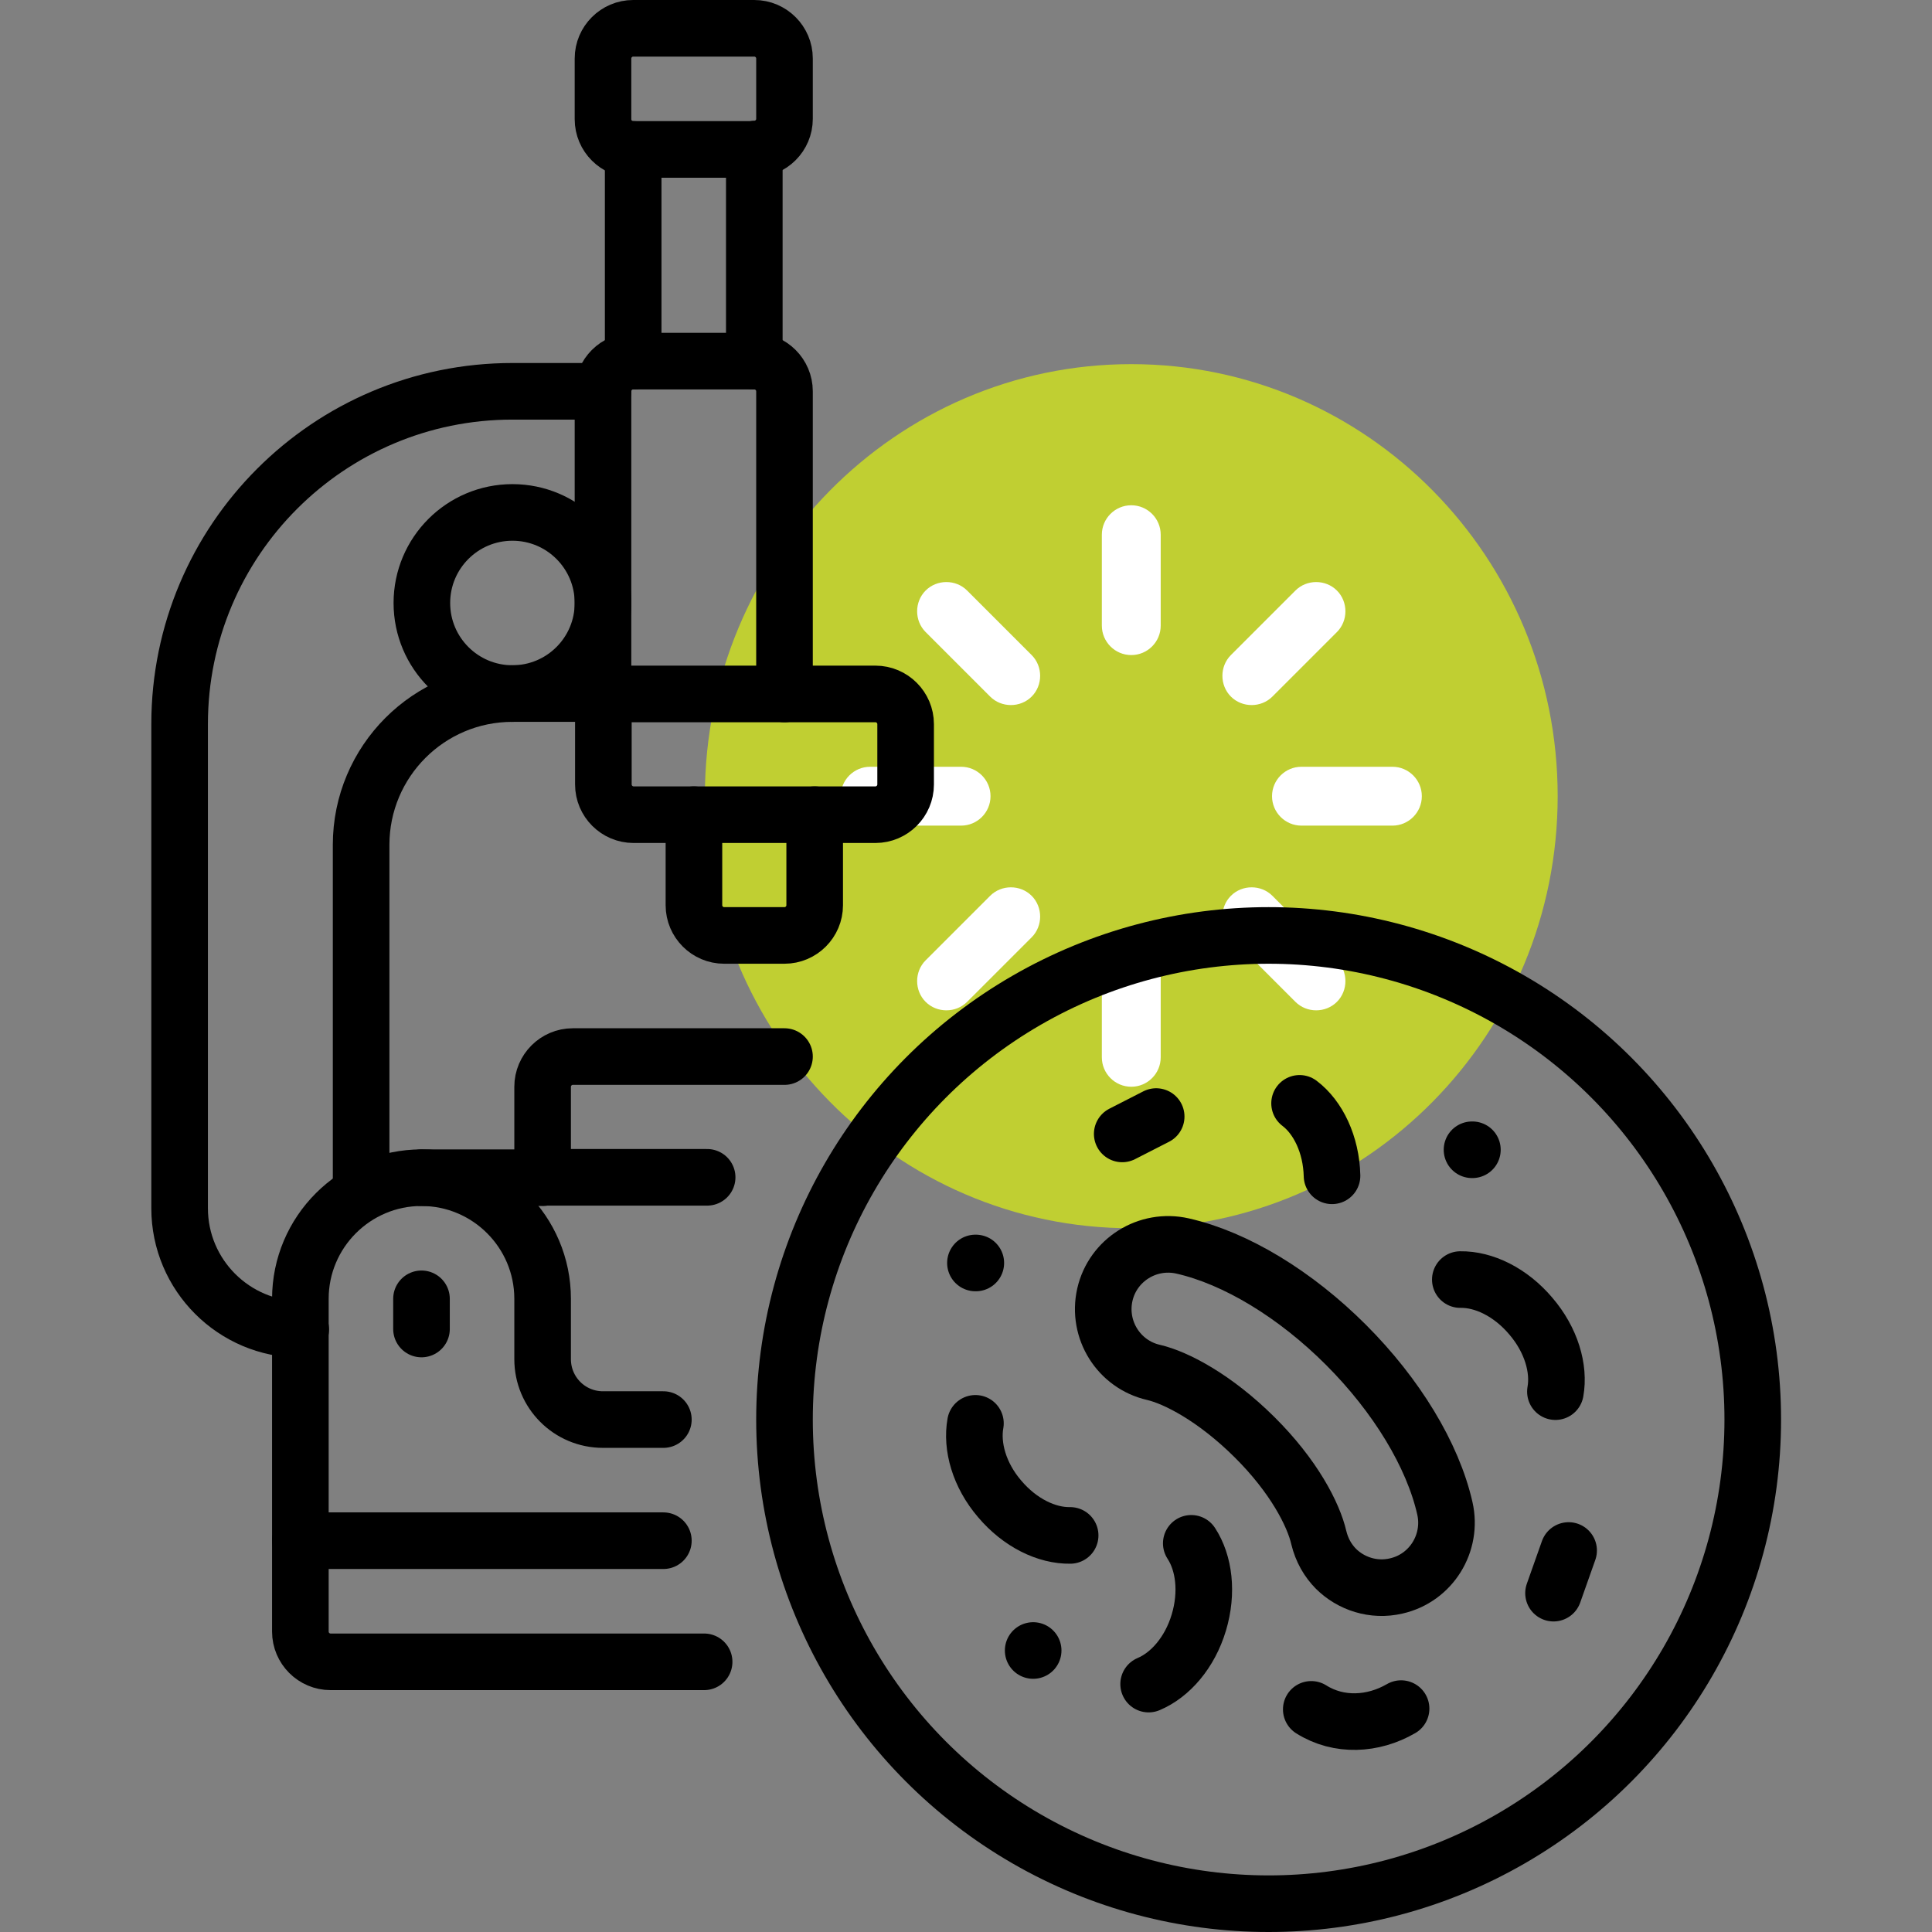 <?xml version="1.0" encoding="UTF-8"?>
<svg id="Capa_1" xmlns="http://www.w3.org/2000/svg" version="1.1" viewBox="0 0 512 512">
  <rect x="0" y="0" width="512" height="512" fill="#808080" stroke="none"/>
  <!-- Generator: Adobe Illustrator 29.1.0, SVG Export Plug-In . SVG Version: 2.1.0 Build 142)  -->
  <defs>
    <style>
      .st0 {
        fill: none;
        stroke: #000;
        stroke-linecap: round;
        stroke-linejoin: round;
        stroke-width: 15px;
      }

      .st1 {
        fill: #fff;
      }

      .st2 {
        fill: #c0cf32;
      }
    </style>
  </defs>
  <g>
    <path class="st2" d="M412.8,211c0-63.3-50.6-114.5-113-114.5-62.4,0-113,51.3-113,114.5s50.6,114.5,113,114.5c62.4,0,113-51.3,113-114.5Z"/>
    <path class="st1" d="M299.8,133.9c4.3,0,7.8,3.5,7.8,7.8v24.1c0,4.3-3.5,7.8-7.8,7.8h0c-4.3,0-7.8-3.5-7.8-7.8v-24.1c0-4.3,3.5-7.8,7.8-7.8h0Z"/>
    <path class="st1" d="M299.8,248.3c4.3,0,7.8,3.5,7.8,7.8v24.1c0,4.3-3.5,7.8-7.8,7.8h0c-4.3,0-7.8-3.5-7.8-7.8v-24.1c0-4.3,3.5-7.8,7.8-7.8h0Z"/>
    <path class="st1" d="M245.3,156.5c3-3,8-3,11,0l17.1,17.1c3,3,3,8,0,11h0c-3,3-8,3-11,0l-17.1-17.1c-3-3-3-8,0-11h0Z"/>
    <path class="st1" d="M326.2,237.4c3-3,8-3,11,0l17.1,17.1c3,3,3,8,0,11h0c-3,3-8,3-11,0l-17.1-17.1c-3-3-3-8,0-11h0Z"/>
    <path class="st1" d="M245.3,265.5c-3-3-3-8,0-11l17.1-17.1c3-3,8-3,11,0h0c3,3,3,8,0,11l-17.1,17.1c-3,3-8,3-11,0h0Z"/>
    <path class="st1" d="M326.2,184.6c-3-3-3-8,0-11l17.1-17.1c3-3,8-3,11,0h0c3,3,3,8,0,11l-17.1,17.1c-3,3-8,3-11,0h0Z"/>
    <path class="st1" d="M222.8,211c0-4.3,3.5-7.8,7.8-7.8h24.1c4.3,0,7.8,3.5,7.8,7.8h0c0,4.3-3.5,7.8-7.8,7.8h-24.1c-4.3,0-7.8-3.5-7.8-7.8h0Z"/>
    <path class="st1" d="M337.1,211c0-4.3,3.5-7.8,7.8-7.8h24.1c4.3,0,7.8,3.5,7.8,7.8h0c0,4.3-3.5,7.8-7.8,7.8h-24.1c-4.3,0-7.8-3.5-7.8-7.8h0Z"/>
  </g>
  <path class="st0" d="M175.8,376.2h-16c-8.9,0-16-7.2-16-16v-16c0-17.7-14.4-32.1-32.1-32.1h0c-17.7,0-32.1,14.4-32.1,32.1v88.2c0,4.4,3.6,8,8,8h99"/>
  <line class="st0" x1="111.7" y1="344.2" x2="111.7" y2="352.2"/>
  <path class="st0" d="M207.9,280h-56.1c-4.4,0-8,3.6-8,8v24h43.6"/>
  <circle class="st0" cx="135.8" cy="159.8" r="24"/>
  <path class="st0" d="M199.9,39.6h-32.1c-4.4,0-8-3.6-8-8V15.5c0-4.4,3.6-8,8-8h32.1c4.4,0,8,3.6,8,8v16c0,4.4-3.6,8-8,8Z"/>
  <path class="st0" d="M159.8,183.9v-80.2c0-4.4,3.6-8,8-8h32.1c4.4,0,8,3.6,8,8v80.2"/>
  <path class="st0" d="M232,215.9h-64.1c-4.4,0-8-3.6-8-8v-24h72.1c4.4,0,8,3.6,8,8v16c0,4.4-3.6,8-8,8Z"/>
  <line class="st0" x1="167.8" y1="95.7" x2="167.8" y2="39.6"/>
  <line class="st0" x1="199.9" y1="95.7" x2="199.9" y2="39.6"/>
  <path class="st0" d="M159.8,103.7h-24c-48.7,0-88.2,39.5-88.2,88.2v128.3c0,17.7,14.4,32.1,32.1,32.1"/>
  <path class="st0" d="M95.7,314.7v-90.8c0-22.1,17.9-40.1,40.1-40.1h24"/>
  <line class="st0" x1="79.6" y1="408.3" x2="175.8" y2="408.3"/>
  <path class="st0" d="M215.9,215.9v24c0,4.4-3.6,8-8,8h-16c-4.4,0-8-3.6-8-8v-24"/>
  <line class="st0" x1="143.8" y1="312.1" x2="111.7" y2="312.1"/>
  <circle class="st0" cx="336.2" cy="376.2" r="128.3"/>
  <path class="st0" d="M354.1,415.8c-2.2-2.2-3.8-5-4.6-8.3-1.4-6.1-6.6-16.3-17.1-26.7s-20.7-15.7-26.7-17.1c-9.2-2.1-15-11.3-12.9-20.6,2.1-9.2,11.3-15,20.6-12.9,14.1,3.2,29.9,12.8,43.3,26.2s23,29.2,26.2,43.3c2.1,9.2-3.6,18.5-12.9,20.6-6,1.4-12-.6-16-4.6Z"/>
  <path class="st0" d="M258.5,377.2c-1.1,6.1,1,13.7,6.4,20,5.4,6.4,12.5,9.8,18.7,9.7"/>
  <path class="st0" d="M412.2,368.8c1.1-6.1-1.1-13.7-6.5-20-5.4-6.4-12.5-9.8-18.7-9.7"/>
  <path class="st0" d="M304.4,446.3c5.7-2.4,10.9-8.3,13.3-16.3,2.4-8,1.4-15.8-2-21"/>
  <path class="st0" d="M353,311.6c-.2-8.3-3.7-15.5-8.6-19.2"/>
  <path class="st0" d="M347.5,453c7.3,4.6,16.4,4.1,23.8-.2"/>
  <line class="st0" x1="297.4" y1="300.5" x2="306.4" y2="295.9"/>
  <line class="st0" x1="411.7" y1="422.2" x2="415.7" y2="410.9"/>
  <line class="st0" x1="273.8" y1="437.4" x2="273.8" y2="437.4"/>
  <line class="st0" x1="258.5" y1="334.7" x2="258.6" y2="334.7"/>
  <line class="st0" x1="390.1" y1="304.7" x2="390.2" y2="304.7"/>
</svg>